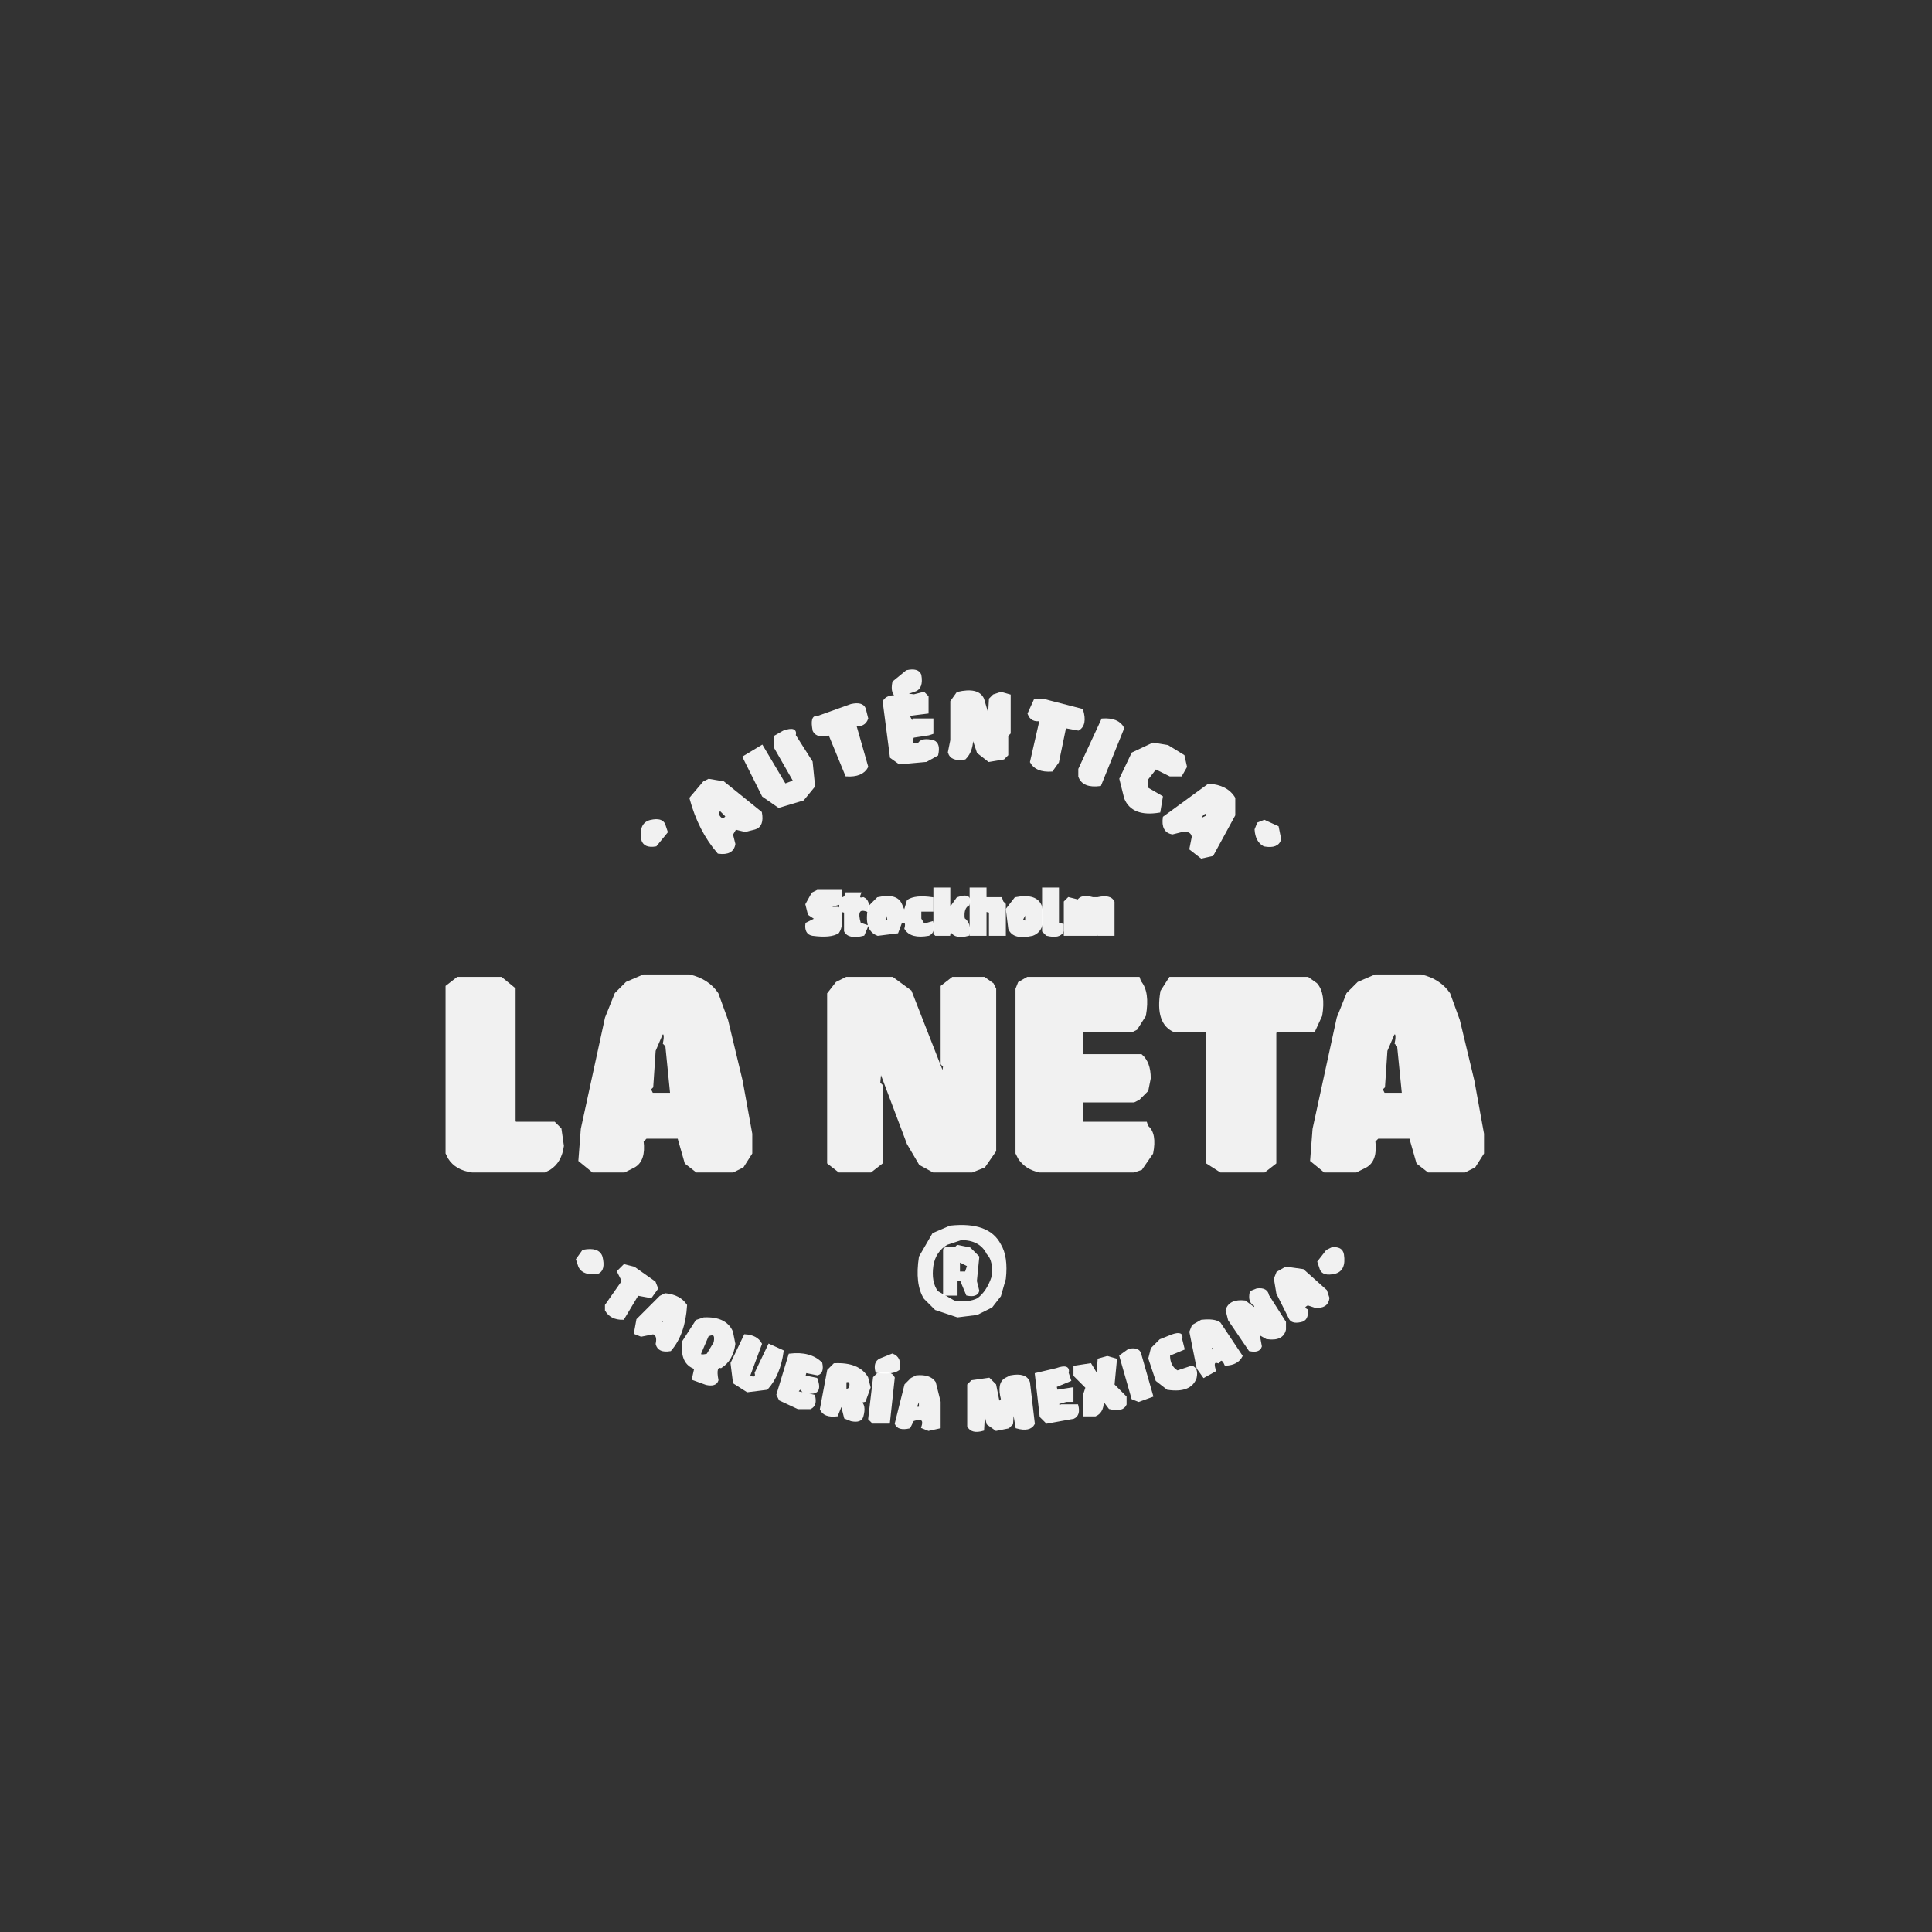 <?xml version="1.0" encoding="UTF-8"?>
<svg xmlns="http://www.w3.org/2000/svg" xmlns:xlink="http://www.w3.org/1999/xlink" width="1300px" height="1300px" viewBox="0 0 1300 1300" version="1.1">
<rect x="0" y="0" width="1300" height="1300" fill="#333333" stroke="none"/>
<defs>
<filter id="alpha" filterUnits="objectBoundingBox" x="0%" y="0%" width="100%" height="100%">
  <feColorMatrix type="matrix" in="SourceGraphic" values="0 0 0 0 1 0 0 0 0 1 0 0 0 0 1 0 0 0 1 0"/>
</filter>
<mask id="mask0">
  <g filter="url(#alpha)">
<rect x="0" y="0" width="1300" height="1300" style="fill:rgb(0%,0%,0%);fill-opacity:0.933;stroke:none;"/>
  </g>
</mask>
<clipPath id="clip1">
  <rect x="0" y="0" width="1300" height="1300"/>
</clipPath>
<g id="surface20" clip-path="url(#clip1)">
<path style="fill-rule:nonzero;fill:rgb(100%,100%,100%);fill-opacity:1;stroke-width:1;stroke-linecap:butt;stroke-linejoin:miter;stroke:rgb(100%,100%,100%);stroke-opacity:1;stroke-miterlimit:4;" d="M 375.5 278 C 378.5 277.334 380.334 277.834 381 279.5 C 381.666 283.166 380.834 285.334 378.5 286 L 374 287.5 L 378.5 288 L 382.5 287 L 384 288.5 L 384 295 L 376 296 L 377.5 299 L 378.5 298 L 386 298 L 386 303.5 L 384.5 304 L 378 305 C 376.868 307.733 377.7 308.733 380.5 308 C 381.368 306.534 383.368 306.2 386.5 307 C 388.166 307.666 388.666 309.5 388 312.5 L 383.5 315 L 372.5 316 L 369 313.5 L 366 290.5 C 366.933 288.767 368.933 288.101 372 288.5 C 370 287.834 369.334 285.834 370 282.5 Z M 375.5 278 " transform="matrix(1.625,0,0,1.625,0,0)"/>
</g>
<mask id="mask1">
  <g filter="url(#alpha)">
<rect x="0" y="0" width="1300" height="1300" style="fill:rgb(0%,0%,0%);fill-opacity:0.933;stroke:none;"/>
  </g>
</mask>
<clipPath id="clip2">
  <rect x="0" y="0" width="1300" height="1300"/>
</clipPath>
<g id="surface23" clip-path="url(#clip2)">
<path style="fill-rule:nonzero;fill:rgb(100%,100%,100%);fill-opacity:1;stroke-width:1;stroke-linecap:butt;stroke-linejoin:miter;stroke:rgb(100%,100%,100%);stroke-opacity:1;stroke-miterlimit:4;" d="M 396.5 287 C 402.166 285.666 405.666 286.5 407 289.5 L 409.5 298 L 410 289.5 L 411.5 288 L 414.5 287 L 418 288 L 418 303.5 L 417 304.5 L 417 312.5 L 415.5 314 L 409.5 315 L 405 311.5 L 402.5 304 C 402.7 308.534 401.7 311.868 399.5 314 C 395.834 314.666 393.666 313.834 393 311.5 L 394 306.5 L 394 290.5 Z M 396.5 287 " transform="matrix(1.625,0,0,1.625,0,0)"/>
</g>
<mask id="mask2">
  <g filter="url(#alpha)">
<rect x="0" y="0" width="1300" height="1300" style="fill:rgb(0%,0%,0%);fill-opacity:0.933;stroke:none;"/>
  </g>
</mask>
<clipPath id="clip3">
  <rect x="0" y="0" width="1300" height="1300"/>
</clipPath>
<g id="surface26" clip-path="url(#clip3)">
<path style="fill-rule:nonzero;fill:rgb(100%,100%,100%);fill-opacity:1;stroke-width:1;stroke-linecap:butt;stroke-linejoin:miter;stroke:rgb(100%,100%,100%);stroke-opacity:1;stroke-miterlimit:4;" d="M 428.5 290 L 432.5 290 L 448 294 C 449.2 298.067 448.7 300.733 446.5 302 L 441 301 L 438 315.5 L 435.5 319 C 431.233 319.267 428.399 318.101 427 315.5 L 431 298 C 428.466 298.534 426.8 297.7 426 295.5 Z M 428.5 290 " transform="matrix(1.625,0,0,1.625,0,0)"/>
</g>
<mask id="mask3">
  <g filter="url(#alpha)">
<rect x="0" y="0" width="1300" height="1300" style="fill:rgb(0%,0%,0%);fill-opacity:0.933;stroke:none;"/>
  </g>
</mask>
<clipPath id="clip4">
  <rect x="0" y="0" width="1300" height="1300"/>
</clipPath>
<g id="surface29" clip-path="url(#clip4)">
<path style="fill-rule:nonzero;fill:rgb(100%,100%,100%);fill-opacity:1;stroke-width:1;stroke-linecap:butt;stroke-linejoin:miter;stroke:rgb(100%,100%,100%);stroke-opacity:1;stroke-miterlimit:4;" d="M 352.5 292 C 355.5 291.334 357.334 291.834 358 293.5 L 359 297.5 C 358.2 299.7 356.534 300.534 354 300 L 359 317.5 C 357.601 320.101 354.767 321.267 350.5 321 L 343.5 304 C 340.034 304.868 337.868 304.368 337 302.5 C 336.2 298.433 336.7 296.601 338.5 297 Z M 352.5 292 " transform="matrix(1.625,0,0,1.625,0,0)"/>
</g>
<mask id="mask4">
  <g filter="url(#alpha)">
<rect x="0" y="0" width="1300" height="1300" style="fill:rgb(0%,0%,0%);fill-opacity:0.933;stroke:none;"/>
  </g>
</mask>
<clipPath id="clip5">
  <rect x="0" y="0" width="1300" height="1300"/>
</clipPath>
<g id="surface32" clip-path="url(#clip5)">
<path style="fill-rule:nonzero;fill:rgb(100%,100%,100%);fill-opacity:1;stroke-width:1;stroke-linecap:butt;stroke-linejoin:miter;stroke:rgb(100%,100%,100%);stroke-opacity:1;stroke-miterlimit:4;" d="M 456.5 298 C 460.767 297.733 463.601 298.899 465 301.5 L 455.5 325 C 450.899 325.601 448.067 324.433 447 321.5 L 447 318.5 Z M 456.5 298 " transform="matrix(1.625,0,0,1.625,0,0)"/>
</g>
<mask id="mask5">
  <g filter="url(#alpha)">
<rect x="0" y="0" width="1300" height="1300" style="fill:rgb(0%,0%,0%);fill-opacity:0.933;stroke:none;"/>
  </g>
</mask>
<clipPath id="clip6">
  <rect x="0" y="0" width="1300" height="1300"/>
</clipPath>
<g id="surface35" clip-path="url(#clip6)">
<path style="fill-rule:nonzero;fill:rgb(100%,100%,100%);fill-opacity:1;stroke-width:1;stroke-linecap:butt;stroke-linejoin:miter;stroke:rgb(100%,100%,100%);stroke-opacity:1;stroke-miterlimit:4;" d="M 324.5 303 C 328.101 301.733 329.601 302.233 329 304.5 L 336 315.5 L 337 325.5 L 332.5 331 L 322.5 334 L 316 329.5 L 308 313.5 L 315.5 309 L 325 325 L 329 323.5 L 321 309.5 L 321 305 Z M 324.5 303 " transform="matrix(1.625,0,0,1.625,0,0)"/>
</g>
<mask id="mask6">
  <g filter="url(#alpha)">
<rect x="0" y="0" width="1300" height="1300" style="fill:rgb(0%,0%,0%);fill-opacity:0.933;stroke:none;"/>
  </g>
</mask>
<clipPath id="clip7">
  <rect x="0" y="0" width="1300" height="1300"/>
</clipPath>
<g id="surface38" clip-path="url(#clip7)">
<path style="fill-rule:nonzero;fill:rgb(100%,100%,100%);fill-opacity:1;stroke-width:1;stroke-linecap:butt;stroke-linejoin:miter;stroke:rgb(100%,100%,100%);stroke-opacity:1;stroke-miterlimit:4;" d="M 477.5 308 L 483.5 309 L 490 313 L 491 317.5 L 489 321 L 484.5 321 L 478.5 318 L 475 322.5 L 475 326.5 L 481 330 L 480 336 C 472.666 337.2 468 335.368 466 330.5 L 464 322.5 L 469 312 Z M 477.5 308 " transform="matrix(1.625,0,0,1.625,0,0)"/>
</g>
<mask id="mask7">
  <g filter="url(#alpha)">
<rect x="0" y="0" width="1300" height="1300" style="fill:rgb(0%,0%,0%);fill-opacity:0.933;stroke:none;"/>
  </g>
</mask>
<clipPath id="clip8">
  <rect x="0" y="0" width="1300" height="1300"/>
</clipPath>
<g id="surface41" clip-path="url(#clip8)">
<path style="fill-rule:nonzero;fill:rgb(100%,100%,100%);fill-opacity:1;stroke-width:1;stroke-linecap:butt;stroke-linejoin:miter;stroke:rgb(100%,100%,100%);stroke-opacity:1;stroke-miterlimit:4;" d="M 293.5 323 L 299.5 324 L 315 336.5 C 315.666 340.166 314.834 342.334 312.5 343 L 308.5 344 L 304.5 343 L 303 345.5 L 304 349.5 C 303.534 352.368 301.368 353.534 297.5 353 C 292.233 346.933 288.399 339.433 286 330.5 L 291.5 324 Z M 298 335 L 297 337 C 298.334 339.666 299.666 340 301 338 Z M 298 335 " transform="matrix(1.625,0,0,1.625,0,0)"/>
</g>
<mask id="mask8">
  <g filter="url(#alpha)">
<rect x="0" y="0" width="1300" height="1300" style="fill:rgb(0%,0%,0%);fill-opacity:0.933;stroke:none;"/>
  </g>
</mask>
<clipPath id="clip9">
  <rect x="0" y="0" width="1300" height="1300"/>
</clipPath>
<g id="surface44" clip-path="url(#clip9)">
<path style="fill-rule:nonzero;fill:rgb(100%,100%,100%);fill-opacity:1;stroke-width:1;stroke-linecap:butt;stroke-linejoin:miter;stroke:rgb(100%,100%,100%);stroke-opacity:1;stroke-miterlimit:4;" d="M 500.5 325 C 505.5 325.334 509 327.166 511 330.5 L 511 337.5 L 502 354 L 497.5 355 L 493 351.5 L 494 346.5 C 493.666 344.5 492.166 343.666 489.5 344 L 485.5 345 C 482.632 344.534 481.466 342.368 482 338.5 Z M 500 336 L 498 337 L 496 340 L 500 338 Z M 500 336 " transform="matrix(1.625,0,0,1.625,0,0)"/>
</g>
<mask id="mask9">
  <g filter="url(#alpha)">
<rect x="0" y="0" width="1300" height="1300" style="fill:rgb(0%,0%,0%);fill-opacity:0.933;stroke:none;"/>
  </g>
</mask>
<clipPath id="clip10">
  <rect x="0" y="0" width="1300" height="1300"/>
</clipPath>
<g id="surface47" clip-path="url(#clip10)">
<path style="fill-rule:nonzero;fill:rgb(100%,100%,100%);fill-opacity:1;stroke-width:1;stroke-linecap:butt;stroke-linejoin:miter;stroke:rgb(100%,100%,100%);stroke-opacity:1;stroke-miterlimit:4;" d="M 269.5 340 C 272.5 339.334 274.334 339.834 275 341.5 L 276 344.5 L 271.5 350 C 268.368 350.534 266.534 349.7 266 347.5 C 265.334 343.166 266.5 340.666 269.5 340 Z M 269.5 340 " transform="matrix(1.625,0,0,1.625,0,0)"/>
</g>
<mask id="mask10">
  <g filter="url(#alpha)">
<rect x="0" y="0" width="1300" height="1300" style="fill:rgb(0%,0%,0%);fill-opacity:0.933;stroke:none;"/>
  </g>
</mask>
<clipPath id="clip11">
  <rect x="0" y="0" width="1300" height="1300"/>
</clipPath>
<g id="surface50" clip-path="url(#clip11)">
<path style="fill-rule:nonzero;fill:rgb(100%,100%,100%);fill-opacity:1;stroke-width:1;stroke-linecap:butt;stroke-linejoin:miter;stroke:rgb(100%,100%,100%);stroke-opacity:1;stroke-miterlimit:4;" d="M 523.5 340 L 529 342.5 L 530 347.5 C 529.334 349.834 527.166 350.666 523.5 350 C 521.368 348.868 520.2 346.7 520 343.5 L 521 341 Z M 523.5 340 " transform="matrix(1.625,0,0,1.625,0,0)"/>
</g>
<mask id="mask11">
  <g filter="url(#alpha)">
<rect x="0" y="0" width="1300" height="1300" style="fill:rgb(0%,0%,0%);fill-opacity:0.933;stroke:none;"/>
  </g>
</mask>
<clipPath id="clip12">
  <rect x="0" y="0" width="1300" height="1300"/>
</clipPath>
<g id="surface53" clip-path="url(#clip12)">
<path style="fill-rule:nonzero;fill:rgb(100%,100%,100%);fill-opacity:1;stroke-width:1;stroke-linecap:butt;stroke-linejoin:miter;stroke:rgb(100%,100%,100%);stroke-opacity:1;stroke-miterlimit:4;" d="M 387 368 L 393 368 L 393 375.5 L 394 375.5 L 396.5 372 C 400.433 370.601 401.933 371.433 401 374.5 C 399.267 375.433 398.601 377.433 399 380.5 C 400.868 381.834 401.534 384 401 387 C 397.399 388 395.067 387.5 394 385.5 L 393.5 384 L 393 387 L 387.5 387 L 387 386.5 Z M 387 368 " transform="matrix(1.625,0,0,1.625,0,0)"/>
</g>
<mask id="mask12">
  <g filter="url(#alpha)">
<rect x="0" y="0" width="1300" height="1300" style="fill:rgb(0%,0%,0%);fill-opacity:0.933;stroke:none;"/>
  </g>
</mask>
<clipPath id="clip13">
  <rect x="0" y="0" width="1300" height="1300"/>
</clipPath>
<g id="surface56" clip-path="url(#clip13)">
<path style="fill-rule:nonzero;fill:rgb(100%,100%,100%);fill-opacity:1;stroke-width:1;stroke-linecap:butt;stroke-linejoin:miter;stroke:rgb(100%,100%,100%);stroke-opacity:1;stroke-miterlimit:4;" d="M 402 368 L 408 368 L 408 372 L 414.5 372 L 415 373.5 L 416 374.5 L 416 387 L 410 387 L 410 377.5 L 408 377 L 408 387 L 402 387 Z M 402 368 " transform="matrix(1.625,0,0,1.625,0,0)"/>
</g>
<mask id="mask13">
  <g filter="url(#alpha)">
<rect x="0" y="0" width="1300" height="1300" style="fill:rgb(0%,0%,0%);fill-opacity:0.933;stroke:none;"/>
  </g>
</mask>
<clipPath id="clip14">
  <rect x="0" y="0" width="1300" height="1300"/>
</clipPath>
<g id="surface59" clip-path="url(#clip14)">
<path style="fill-rule:nonzero;fill:rgb(100%,100%,100%);fill-opacity:1;stroke-width:1;stroke-linecap:butt;stroke-linejoin:miter;stroke:rgb(100%,100%,100%);stroke-opacity:1;stroke-miterlimit:4;" d="M 432 368 L 438 368 L 438 382.5 L 440 383 L 440 385.5 C 439.2 387.368 437.034 387.868 433.5 387 L 432 385.5 Z M 432 368 " transform="matrix(1.625,0,0,1.625,0,0)"/>
</g>
<mask id="mask14">
  <g filter="url(#alpha)">
<rect x="0" y="0" width="1300" height="1300" style="fill:rgb(0%,0%,0%);fill-opacity:0.933;stroke:none;"/>
  </g>
</mask>
<clipPath id="clip15">
  <rect x="0" y="0" width="1300" height="1300"/>
</clipPath>
<g id="surface62" clip-path="url(#clip15)">
<path style="fill-rule:nonzero;fill:rgb(100%,100%,100%);fill-opacity:1;stroke-width:1;stroke-linecap:butt;stroke-linejoin:miter;stroke:rgb(100%,100%,100%);stroke-opacity:1;stroke-miterlimit:4;" d="M 338.5 369 L 348 369 L 348 372.5 L 350 371.5 L 350.5 370 L 356 370 C 355.267 371.8 355.767 372.466 357.5 372 C 359.166 372.8 359.666 374.466 359 377 C 355.534 375.8 354.534 377.632 356 382.5 L 359 383.5 L 357.5 387 C 353.5 388 351 387.5 350 385.5 L 350 377.5 L 348 377 C 348.601 381.132 348.267 384.132 347 386 C 345 387.334 341.5 387.666 336.5 387 C 334.5 386.666 333.666 385.166 334 382.5 L 338 380.5 L 335 378.5 L 334 374.5 L 336.5 370 Z M 348 374 L 341 376 L 347 376 L 348 377 Z M 339 381 L 339 382 L 342 382 Z M 339 381 " transform="matrix(1.625,0,0,1.625,0,0)"/>
</g>
<mask id="mask15">
  <g filter="url(#alpha)">
<rect x="0" y="0" width="1300" height="1300" style="fill:rgb(0%,0%,0%);fill-opacity:0.933;stroke:none;"/>
  </g>
</mask>
<clipPath id="clip16">
  <rect x="0" y="0" width="1300" height="1300"/>
</clipPath>
<g id="surface65" clip-path="url(#clip16)">
<path style="fill-rule:nonzero;fill:rgb(100%,100%,100%);fill-opacity:1;stroke-width:1;stroke-linecap:butt;stroke-linejoin:miter;stroke:rgb(100%,100%,100%);stroke-opacity:1;stroke-miterlimit:4;" d="M 363.5 372 C 368.632 370.868 371.8 371.7 373 374.5 L 374.5 378 L 376 373 C 378.067 371.666 381.399 371.334 386 372 L 386 377 L 381 377 L 381 380.5 L 382.5 383 L 386 382 C 386.666 384.534 386.166 386.2 384.5 387 C 379.7 387.868 376.534 387.034 375 384.5 C 375.666 382.034 375 381.2 373 382 L 371.5 386 L 363.5 387 C 359.834 385.666 358.666 381.834 360 375.5 Z M 367 377 L 366 382 L 368 381 Z M 367 377 " transform="matrix(1.625,0,0,1.625,0,0)"/>
</g>
<mask id="mask16">
  <g filter="url(#alpha)">
<rect x="0" y="0" width="1300" height="1300" style="fill:rgb(0%,0%,0%);fill-opacity:0.933;stroke:none;"/>
  </g>
</mask>
<clipPath id="clip17">
  <rect x="0" y="0" width="1300" height="1300"/>
</clipPath>
<g id="surface68" clip-path="url(#clip17)">
<path style="fill-rule:nonzero;fill:rgb(100%,100%,100%);fill-opacity:1;stroke-width:1;stroke-linecap:butt;stroke-linejoin:miter;stroke:rgb(100%,100%,100%);stroke-opacity:1;stroke-miterlimit:4;" d="M 420.5 372 C 426.368 370.868 429.868 372.034 431 375.5 C 432.334 381.834 431.166 385.666 427.5 387 C 422.3 388.2 419.132 387.368 418 384.5 L 417 376.5 Z M 425 377 L 423 381 L 425 382 Z M 425 377 " transform="matrix(1.625,0,0,1.625,0,0)"/>
</g>
<mask id="mask17">
  <g filter="url(#alpha)">
<rect x="0" y="0" width="1300" height="1300" style="fill:rgb(0%,0%,0%);fill-opacity:0.933;stroke:none;"/>
  </g>
</mask>
<clipPath id="clip18">
  <rect x="0" y="0" width="1300" height="1300"/>
</clipPath>
<g id="surface71" clip-path="url(#clip18)">
<path style="fill-rule:nonzero;fill:rgb(100%,100%,100%);fill-opacity:1;stroke-width:1;stroke-linecap:butt;stroke-linejoin:miter;stroke:rgb(100%,100%,100%);stroke-opacity:1;stroke-miterlimit:4;" d="M 442.5 372 L 446.5 373 C 447.368 371.466 449.368 371.132 452.5 372 L 454.5 372 C 458.034 371.2 460.2 371.7 461 373.5 L 461 387 L 455 387 L 454.5 378 L 454 387 L 448 387 L 448 378.5 L 447 378.5 L 447 387 L 441 387 L 441 373.5 Z M 442.5 372 " transform="matrix(1.625,0,0,1.625,0,0)"/>
</g>
<mask id="mask18">
  <g filter="url(#alpha)">
<rect x="0" y="0" width="1300" height="1300" style="fill:rgb(0%,0%,0%);fill-opacity:0.933;stroke:none;"/>
  </g>
</mask>
<clipPath id="clip19">
  <rect x="0" y="0" width="1300" height="1300"/>
</clipPath>
<g id="surface74" clip-path="url(#clip19)">
<path style="fill-rule:nonzero;fill:rgb(100%,100%,100%);fill-opacity:1;stroke-width:1;stroke-linecap:butt;stroke-linejoin:miter;stroke:rgb(100%,100%,100%);stroke-opacity:1;stroke-miterlimit:4;" d="M 266.5 404 L 285.5 404 C 290.632 405.2 294.466 407.7 297 411.5 L 301 422.5 L 307 447.5 L 311 469.5 L 311 477.5 L 307.5 483 L 303.5 485 L 288.5 485 L 284 481.5 L 281 471 L 267.5 471 L 266 472.5 C 266.666 477.834 265.5 481.334 262.5 483 L 258.5 485 L 245.5 485 L 240 480.5 L 241 467.5 L 251 421.5 L 255 411.5 L 259.5 407 Z M 274 428 L 271 435 L 270 450 L 269 451 L 270 453 L 278 453 L 276 433 L 275 432 C 275.666 428.666 275.334 427.334 274 428 Z M 274 428 " transform="matrix(1.625,0,0,1.625,0,0)"/>
</g>
<mask id="mask19">
  <g filter="url(#alpha)">
<rect x="0" y="0" width="1300" height="1300" style="fill:rgb(0%,0%,0%);fill-opacity:0.933;stroke:none;"/>
  </g>
</mask>
<clipPath id="clip20">
  <rect x="0" y="0" width="1300" height="1300"/>
</clipPath>
<g id="surface77" clip-path="url(#clip20)">
<path style="fill-rule:nonzero;fill:rgb(100%,100%,100%);fill-opacity:1;stroke-width:1;stroke-linecap:butt;stroke-linejoin:miter;stroke:rgb(100%,100%,100%);stroke-opacity:1;stroke-miterlimit:4;" d="M 569.5 404 L 588.5 404 C 593.567 405.2 597.399 407.7 600 411.5 L 604 422.5 L 610 447.5 L 614 469.5 L 614 477.5 L 610.5 483 L 606.5 485 L 591.5 485 L 587 481.5 L 584 471 L 570.5 471 L 569 472.5 C 569.666 477.834 568.5 481.334 565.5 483 L 561.5 485 L 548.5 485 L 543 480.5 L 544 467.5 L 554 421.5 L 558 411.5 L 562.5 407 Z M 577 428 L 574 435 L 573 450 L 572 451 L 573 453 L 581 453 L 579 433 L 578 432 C 578.666 428.666 578.334 427.334 577 428 Z M 577 428 " transform="matrix(1.625,0,0,1.625,0,0)"/>
</g>
<mask id="mask20">
  <g filter="url(#alpha)">
<rect x="0" y="0" width="1300" height="1300" style="fill:rgb(0%,0%,0%);fill-opacity:0.933;stroke:none;"/>
  </g>
</mask>
<clipPath id="clip21">
  <rect x="0" y="0" width="1300" height="1300"/>
</clipPath>
<g id="surface80" clip-path="url(#clip21)">
<path style="fill-rule:nonzero;fill:rgb(100%,100%,100%);fill-opacity:1;stroke-width:1;stroke-linecap:butt;stroke-linejoin:miter;stroke:rgb(100%,100%,100%);stroke-opacity:1;stroke-miterlimit:4;" d="M 189.5 405 L 207.5 405 L 213 409.5 L 213 464.5 L 213.5 465 L 229.5 465 L 232 467.5 L 233 474.5 C 232.399 478.899 230.567 482.067 227.5 484 L 225.5 485 L 195.5 485 C 191.101 484.399 187.933 482.567 186 479.5 L 185 477.5 L 185 408.5 Z M 189.5 405 " transform="matrix(1.625,0,0,1.625,0,0)"/>
</g>
<mask id="mask21">
  <g filter="url(#alpha)">
<rect x="0" y="0" width="1300" height="1300" style="fill:rgb(0%,0%,0%);fill-opacity:0.933;stroke:none;"/>
  </g>
</mask>
<clipPath id="clip22">
  <rect x="0" y="0" width="1300" height="1300"/>
</clipPath>
<g id="surface83" clip-path="url(#clip22)">
<path style="fill-rule:nonzero;fill:rgb(100%,100%,100%);fill-opacity:1;stroke-width:1;stroke-linecap:butt;stroke-linejoin:miter;stroke:rgb(100%,100%,100%);stroke-opacity:1;stroke-miterlimit:4;" d="M 350.5 405 L 369.5 405 L 377 410.5 L 390.5 445 L 391 441.5 L 390 440.5 L 390 408.5 L 394.5 405 L 407.5 405 L 411 407.5 L 412 409.5 L 412 476.5 L 407.5 483 L 402.5 485 L 386.5 485 L 381 482 L 376 473.5 L 364.5 443 L 364 448.5 L 365 449.5 L 365 481.5 L 360.5 485 L 347.5 485 L 343 481.5 L 343 411.5 L 346.5 407 Z M 350.5 405 " transform="matrix(1.625,0,0,1.625,0,0)"/>
</g>
<mask id="mask22">
  <g filter="url(#alpha)">
<rect x="0" y="0" width="1300" height="1300" style="fill:rgb(0%,0%,0%);fill-opacity:0.933;stroke:none;"/>
  </g>
</mask>
<clipPath id="clip23">
  <rect x="0" y="0" width="1300" height="1300"/>
</clipPath>
<g id="surface86" clip-path="url(#clip23)">
<path style="fill-rule:nonzero;fill:rgb(100%,100%,100%);fill-opacity:1;stroke-width:1;stroke-linecap:butt;stroke-linejoin:miter;stroke:rgb(100%,100%,100%);stroke-opacity:1;stroke-miterlimit:4;" d="M 425.5 405 L 471.5 405 L 472 406.5 C 474.466 409.368 475.132 414.034 474 420.5 L 470.5 426 L 468.5 427 L 448 427 L 448 437 L 472.5 437 C 474.834 439 476 442.166 476 446.5 L 475 451.5 L 471.5 455 L 469.5 456 L 448 456 L 448 465 L 474.5 465 L 475 466.5 C 477.399 468.433 478.067 472.101 477 477.5 L 472.5 484 L 469.5 485 L 430.5 485 C 426.7 484.2 423.868 482.368 422 479.5 L 421 477.5 L 421 409.5 L 422 407 Z M 425.5 405 " transform="matrix(1.625,0,0,1.625,0,0)"/>
</g>
<mask id="mask23">
  <g filter="url(#alpha)">
<rect x="0" y="0" width="1300" height="1300" style="fill:rgb(0%,0%,0%);fill-opacity:0.933;stroke:none;"/>
  </g>
</mask>
<clipPath id="clip24">
  <rect x="0" y="0" width="1300" height="1300"/>
</clipPath>
<g id="surface89" clip-path="url(#clip24)">
<path style="fill-rule:nonzero;fill:rgb(100%,100%,100%);fill-opacity:1;stroke-width:1;stroke-linecap:butt;stroke-linejoin:miter;stroke:rgb(100%,100%,100%);stroke-opacity:1;stroke-miterlimit:4;" d="M 484.5 405 L 541.5 405 L 545 407.5 C 547.334 410.166 548 414.5 547 420.5 L 544 427 L 528.5 427 L 528 427.5 L 528 481.5 L 523.5 485 L 505.5 485 L 500 481.5 L 500 427.5 L 499.5 427 L 486.5 427 C 481.3 424.868 479.466 419.368 481 410.5 Z M 484.5 405 " transform="matrix(1.625,0,0,1.625,0,0)"/>
</g>
<mask id="mask24">
  <g filter="url(#alpha)">
<rect x="0" y="0" width="1300" height="1300" style="fill:rgb(0%,0%,0%);fill-opacity:0.933;stroke:none;"/>
  </g>
</mask>
<clipPath id="clip25">
  <rect x="0" y="0" width="1300" height="1300"/>
</clipPath>
<g id="surface92" clip-path="url(#clip25)">
<path style="fill-rule:nonzero;fill:rgb(100%,100%,100%);fill-opacity:1;stroke-width:1;stroke-linecap:butt;stroke-linejoin:miter;stroke:rgb(100%,100%,100%);stroke-opacity:1;stroke-miterlimit:4;" d="M 393.5 508 C 404.034 506.868 410.868 509.368 414 515.5 C 416 518.834 416.666 523.5 416 529.5 L 414 536.5 L 410.5 541 L 404.5 544 L 396.5 545 L 387.5 542 L 383 537.5 C 380.534 533.632 379.868 527.966 381 520.5 L 386.5 511 Z M 398 513 L 392 515 C 388.666 517 386.666 520 386 524 C 385.334 528.666 386 532.334 388 535 L 395 539 C 399 539.666 402.334 539.334 405 538 C 407.666 536 409.666 533 411 529 C 411.666 524.334 411 521 409 519 C 407 515 403.334 513 398 513 Z M 398 513 " transform="matrix(1.625,0,0,1.625,0,0)"/>
</g>
<mask id="mask25">
  <g filter="url(#alpha)">
<rect x="0" y="0" width="1300" height="1300" style="fill:rgb(0%,0%,0%);fill-opacity:0.933;stroke:none;"/>
  </g>
</mask>
<clipPath id="clip26">
  <rect x="0" y="0" width="1300" height="1300"/>
</clipPath>
<g id="surface95" clip-path="url(#clip26)">
<path style="fill-rule:nonzero;fill:rgb(100%,100%,100%);fill-opacity:1;stroke-width:1;stroke-linecap:butt;stroke-linejoin:miter;stroke:rgb(100%,100%,100%);stroke-opacity:1;stroke-miterlimit:4;" d="M 396.5 516 L 401.5 517 L 405 520.5 L 404 530.5 L 405 534.5 C 404.534 536.034 403.034 536.534 400.5 536 L 398 530 L 396 530 L 396 536 L 391 536 L 391 517.5 C 391 516.834 392.5 516.666 395.5 517 Z M 397 522 L 397 527 L 400 527 L 401 524 Z M 397 522 " transform="matrix(1.625,0,0,1.625,0,0)"/>
</g>
<mask id="mask26">
  <g filter="url(#alpha)">
<rect x="0" y="0" width="1300" height="1300" style="fill:rgb(0%,0%,0%);fill-opacity:0.933;stroke:none;"/>
  </g>
</mask>
<clipPath id="clip27">
  <rect x="0" y="0" width="1300" height="1300"/>
</clipPath>
<g id="surface98" clip-path="url(#clip27)">
<path style="fill-rule:nonzero;fill:rgb(100%,100%,100%);fill-opacity:1;stroke-width:1;stroke-linecap:butt;stroke-linejoin:miter;stroke:rgb(100%,100%,100%);stroke-opacity:1;stroke-miterlimit:4;" d="M 551.5 517 C 554.166 516.666 555.666 517.5 556 519.5 C 556.666 523.834 555.5 526.334 552.5 527 C 549.5 527.666 547.666 527.166 547 525.5 L 546 522.5 L 549.5 518 Z M 551.5 517 " transform="matrix(1.625,0,0,1.625,0,0)"/>
</g>
<mask id="mask27">
  <g filter="url(#alpha)">
<rect x="0" y="0" width="1300" height="1300" style="fill:rgb(0%,0%,0%);fill-opacity:0.933;stroke:none;"/>
  </g>
</mask>
<clipPath id="clip28">
  <rect x="0" y="0" width="1300" height="1300"/>
</clipPath>
<g id="surface101" clip-path="url(#clip28)">
<path style="fill-rule:nonzero;fill:rgb(100%,100%,100%);fill-opacity:1;stroke-width:1;stroke-linecap:butt;stroke-linejoin:miter;stroke:rgb(100%,100%,100%);stroke-opacity:1;stroke-miterlimit:4;" d="M 241.5 518 C 245.7 517.2 248.2 518.034 249 520.5 C 249.868 524.034 249.368 526.2 247.5 527 C 243.632 527.534 241.132 526.7 240 524.5 L 239 521.5 Z M 241.5 518 " transform="matrix(1.625,0,0,1.625,0,0)"/>
</g>
<mask id="mask28">
  <g filter="url(#alpha)">
<rect x="0" y="0" width="1300" height="1300" style="fill:rgb(0%,0%,0%);fill-opacity:0.933;stroke:none;"/>
  </g>
</mask>
<clipPath id="clip29">
  <rect x="0" y="0" width="1300" height="1300"/>
</clipPath>
<g id="surface104" clip-path="url(#clip29)">
<path style="fill-rule:nonzero;fill:rgb(100%,100%,100%);fill-opacity:1;stroke-width:1;stroke-linecap:butt;stroke-linejoin:miter;stroke:rgb(100%,100%,100%);stroke-opacity:1;stroke-miterlimit:4;" d="M 258.5 524 L 262.5 525 L 271 531 L 272 533.5 L 269.5 537 L 264 536 L 258 546 C 254.733 546.067 252.399 544.899 251 542.5 L 251 540.5 L 258 530.5 L 256 526.5 Z M 258.5 524 " transform="matrix(1.625,0,0,1.625,0,0)"/>
</g>
<mask id="mask29">
  <g filter="url(#alpha)">
<rect x="0" y="0" width="1300" height="1300" style="fill:rgb(0%,0%,0%);fill-opacity:0.933;stroke:none;"/>
  </g>
</mask>
<clipPath id="clip30">
  <rect x="0" y="0" width="1300" height="1300"/>
</clipPath>
<g id="surface107" clip-path="url(#clip30)">
<path style="fill-rule:nonzero;fill:rgb(100%,100%,100%);fill-opacity:1;stroke-width:1;stroke-linecap:butt;stroke-linejoin:miter;stroke:rgb(100%,100%,100%);stroke-opacity:1;stroke-miterlimit:4;" d="M 532.5 525 L 539.5 526 L 549 534.5 L 550 537.5 C 549.666 540.166 547.834 541.334 544.5 541 L 541.5 540 C 539.7 540.868 539.534 541.7 541 542.5 C 541.334 545.166 540.5 546.666 538.5 547 C 536.034 547.534 534.534 547.034 534 545.5 L 529 535.5 L 528 529.5 L 529 527 Z M 532.5 525 " transform="matrix(1.625,0,0,1.625,0,0)"/>
</g>
<mask id="mask30">
  <g filter="url(#alpha)">
<rect x="0" y="0" width="1300" height="1300" style="fill:rgb(0%,0%,0%);fill-opacity:0.933;stroke:none;"/>
  </g>
</mask>
<clipPath id="clip31">
  <rect x="0" y="0" width="1300" height="1300"/>
</clipPath>
<g id="surface110" clip-path="url(#clip31)">
<path style="fill-rule:nonzero;fill:rgb(100%,100%,100%);fill-opacity:1;stroke-width:1;stroke-linecap:butt;stroke-linejoin:miter;stroke:rgb(100%,100%,100%);stroke-opacity:1;stroke-miterlimit:4;" d="M 520.5 534 C 523.166 533.666 524.666 534.5 525 536.5 L 532 547.5 L 532 550.5 C 531.334 553.5 528.834 554.666 524.5 554 L 521 552 L 522 557.5 C 521.534 559.034 520.034 559.534 517.5 559 L 509 546.5 L 508 542.5 C 508.868 539.7 511.368 538.534 515.5 539 L 519.5 542 L 520 540.5 C 518 539.7 517.334 537.868 518 535 Z M 520.5 534 " transform="matrix(1.625,0,0,1.625,0,0)"/>
</g>
<mask id="mask31">
  <g filter="url(#alpha)">
<rect x="0" y="0" width="1300" height="1300" style="fill:rgb(0%,0%,0%);fill-opacity:0.933;stroke:none;"/>
  </g>
</mask>
<clipPath id="clip32">
  <rect x="0" y="0" width="1300" height="1300"/>
</clipPath>
<g id="surface113" clip-path="url(#clip32)">
<path style="fill-rule:nonzero;fill:rgb(100%,100%,100%);fill-opacity:1;stroke-width:1;stroke-linecap:butt;stroke-linejoin:miter;stroke:rgb(100%,100%,100%);stroke-opacity:1;stroke-miterlimit:4;" d="M 275.5 536 C 279.433 536.399 282.267 537.899 284 540.5 C 283.534 548.368 281.368 554.534 277.5 559 C 274.368 559.534 272.534 558.7 272 556.5 C 272.534 554.034 272.034 552.534 270.5 552 L 265.5 553 L 263 552 L 264 546.5 L 273.5 537 Z M 275 546 L 273 548 L 275 548 Z M 275 546 " transform="matrix(1.625,0,0,1.625,0,0)"/>
</g>
<mask id="mask32">
  <g filter="url(#alpha)">
<rect x="0" y="0" width="1300" height="1300" style="fill:rgb(0%,0%,0%);fill-opacity:0.933;stroke:none;"/>
  </g>
</mask>
<clipPath id="clip33">
  <rect x="0" y="0" width="1300" height="1300"/>
</clipPath>
<g id="surface116" clip-path="url(#clip33)">
<path style="fill-rule:nonzero;fill:rgb(100%,100%,100%);fill-opacity:1;stroke-width:1;stroke-linecap:butt;stroke-linejoin:miter;stroke:rgb(100%,100%,100%);stroke-opacity:1;stroke-miterlimit:4;" d="M 291.5 546 C 297.433 545.733 301.267 547.567 303 551.5 L 304 556.5 C 303.399 560.899 301.567 564.067 298.5 566 C 296.7 565.601 296.2 567.433 297 571.5 C 296.534 573.034 295.034 573.534 292.5 573 L 287 571 L 288 566.5 C 283.933 565.233 282.267 561.567 283 555.5 L 288.5 547 Z M 293 553 L 290 560 C 289.334 561.334 290.334 561.666 293 561 L 296 556 C 296.666 552.666 295.666 551.666 293 553 Z M 293 553 " transform="matrix(1.625,0,0,1.625,0,0)"/>
</g>
<mask id="mask33">
  <g filter="url(#alpha)">
<rect x="0" y="0" width="1300" height="1300" style="fill:rgb(0%,0%,0%);fill-opacity:0.933;stroke:none;"/>
  </g>
</mask>
<clipPath id="clip34">
  <rect x="0" y="0" width="1300" height="1300"/>
</clipPath>
<g id="surface119" clip-path="url(#clip34)">
<path style="fill-rule:nonzero;fill:rgb(100%,100%,100%);fill-opacity:1;stroke-width:1;stroke-linecap:butt;stroke-linejoin:miter;stroke:rgb(100%,100%,100%);stroke-opacity:1;stroke-miterlimit:4;" d="M 497.5 547 C 501.101 546.601 503.601 546.933 505 548 L 514 561.5 C 512.868 563.7 510.7 564.868 507.5 565 C 506.5 562.666 505.5 562.334 504.5 564 C 502.5 563.399 502 564.567 503 567.5 L 498.5 570 L 496 566.5 L 493 551.5 L 494 549 Z M 502 557 C 500.666 559 501 559.666 503 559 Z M 502 557 " transform="matrix(1.625,0,0,1.625,0,0)"/>
</g>
<mask id="mask34">
  <g filter="url(#alpha)">
<rect x="0" y="0" width="1300" height="1300" style="fill:rgb(0%,0%,0%);fill-opacity:0.933;stroke:none;"/>
  </g>
</mask>
<clipPath id="clip35">
  <rect x="0" y="0" width="1300" height="1300"/>
</clipPath>
<g id="surface122" clip-path="url(#clip35)">
<path style="fill-rule:nonzero;fill:rgb(100%,100%,100%);fill-opacity:1;stroke-width:1;stroke-linecap:butt;stroke-linejoin:miter;stroke:rgb(100%,100%,100%);stroke-opacity:1;stroke-miterlimit:4;" d="M 308.5 553 C 311.7 553.2 313.868 554.368 315 556.5 L 310 570 C 312.466 571 313.466 570.5 313 568.5 L 318.5 557 L 324 559.5 C 323.132 565.966 320.966 571.132 317.5 575 L 309.5 576 L 304 572.5 L 303 564.5 Z M 308.5 553 " transform="matrix(1.625,0,0,1.625,0,0)"/>
</g>
<mask id="mask35">
  <g filter="url(#alpha)">
<rect x="0" y="0" width="1300" height="1300" style="fill:rgb(0%,0%,0%);fill-opacity:0.933;stroke:none;"/>
  </g>
</mask>
<clipPath id="clip36">
  <rect x="0" y="0" width="1300" height="1300"/>
</clipPath>
<g id="surface125" clip-path="url(#clip36)">
<path style="fill-rule:nonzero;fill:rgb(100%,100%,100%);fill-opacity:1;stroke-width:1;stroke-linecap:butt;stroke-linejoin:miter;stroke:rgb(100%,100%,100%);stroke-opacity:1;stroke-miterlimit:4;" d="M 485.5 553 C 488.433 552 489.601 552.5 489 554.5 L 490 558.5 L 484 561 C 483.933 564.267 485.101 566.601 487.5 568 L 493.5 566 C 495.034 566.534 495.534 568.034 495 570.5 C 493.601 574.433 489.767 575.933 483.5 575 L 479 571.5 L 476 562.5 L 477 558.5 L 480.5 555 Z M 485.5 553 " transform="matrix(1.625,0,0,1.625,0,0)"/>
</g>
<mask id="mask36">
  <g filter="url(#alpha)">
<rect x="0" y="0" width="1300" height="1300" style="fill:rgb(0%,0%,0%);fill-opacity:0.933;stroke:none;"/>
  </g>
</mask>
<clipPath id="clip37">
  <rect x="0" y="0" width="1300" height="1300"/>
</clipPath>
<g id="surface128" clip-path="url(#clip37)">
<path style="fill-rule:nonzero;fill:rgb(100%,100%,100%);fill-opacity:1;stroke-width:1;stroke-linecap:butt;stroke-linejoin:miter;stroke:rgb(100%,100%,100%);stroke-opacity:1;stroke-miterlimit:4;" d="M 467.5 559 C 470.034 558.534 471.534 559.034 472 560.5 L 477 578 L 471.5 580 L 469 579 L 464 561.5 Z M 467.5 559 " transform="matrix(1.625,0,0,1.625,0,0)"/>
</g>
<mask id="mask37">
  <g filter="url(#alpha)">
<rect x="0" y="0" width="1300" height="1300" style="fill:rgb(0%,0%,0%);fill-opacity:0.933;stroke:none;"/>
  </g>
</mask>
<clipPath id="clip38">
  <rect x="0" y="0" width="1300" height="1300"/>
</clipPath>
<g id="surface131" clip-path="url(#clip38)">
<path style="fill-rule:nonzero;fill:rgb(100%,100%,100%);fill-opacity:1;stroke-width:1;stroke-linecap:butt;stroke-linejoin:miter;stroke:rgb(100%,100%,100%);stroke-opacity:1;stroke-miterlimit:4;" d="M 327 561 C 332.666 560.334 337 561.5 340 564.5 C 340.534 567.034 340.034 568.534 338.5 569 L 333.5 568 L 333 570 L 338 571 C 339.868 576 338.034 577.666 332.5 576 C 331.7 574.534 330.868 574.7 330 576.5 L 337 578 C 337.666 580.534 337.166 582.2 335.5 583 L 330.5 583 L 323 579.5 L 322 577.5 Z M 327 561 " transform="matrix(1.625,0,0,1.625,0,0)"/>
</g>
<mask id="mask38">
  <g filter="url(#alpha)">
<rect x="0" y="0" width="1300" height="1300" style="fill:rgb(0%,0%,0%);fill-opacity:0.933;stroke:none;"/>
  </g>
</mask>
<clipPath id="clip39">
  <rect x="0" y="0" width="1300" height="1300"/>
</clipPath>
<g id="surface134" clip-path="url(#clip39)">
<path style="fill-rule:nonzero;fill:rgb(100%,100%,100%);fill-opacity:1;stroke-width:1;stroke-linecap:butt;stroke-linejoin:miter;stroke:rgb(100%,100%,100%);stroke-opacity:1;stroke-miterlimit:4;" d="M 369.5 561 C 371.834 561.868 372.666 563.868 372 567 C 370.132 568.267 367.132 568.601 363 568 C 362.334 565.466 362.834 563.8 364.5 563 Z M 369.5 561 " transform="matrix(1.625,0,0,1.625,0,0)"/>
</g>
<mask id="mask39">
  <g filter="url(#alpha)">
<rect x="0" y="0" width="1300" height="1300" style="fill:rgb(0%,0%,0%);fill-opacity:0.933;stroke:none;"/>
  </g>
</mask>
<clipPath id="clip40">
  <rect x="0" y="0" width="1300" height="1300"/>
</clipPath>
<g id="surface137" clip-path="url(#clip40)">
<path style="fill-rule:nonzero;fill:rgb(100%,100%,100%);fill-opacity:1;stroke-width:1;stroke-linecap:butt;stroke-linejoin:miter;stroke:rgb(100%,100%,100%);stroke-opacity:1;stroke-miterlimit:4;" d="M 458.5 562 L 462 563 L 461 573.5 L 466 578.5 L 466 581.5 C 465.2 583.368 463.034 583.868 459.5 583 L 456.5 579 C 456.834 582.666 455.834 585 453.5 586 L 449 586 L 449 577.5 L 450 574.5 L 445 569.5 L 445 566 L 451.5 565 L 454.5 570 L 455 563 Z M 458.5 562 " transform="matrix(1.625,0,0,1.625,0,0)"/>
</g>
<mask id="mask40">
  <g filter="url(#alpha)">
<rect x="0" y="0" width="1300" height="1300" style="fill:rgb(0%,0%,0%);fill-opacity:0.933;stroke:none;"/>
  </g>
</mask>
<clipPath id="clip41">
  <rect x="0" y="0" width="1300" height="1300"/>
</clipPath>
<g id="surface140" clip-path="url(#clip41)">
<path style="fill-rule:nonzero;fill:rgb(100%,100%,100%);fill-opacity:1;stroke-width:1;stroke-linecap:butt;stroke-linejoin:miter;stroke:rgb(100%,100%,100%);stroke-opacity:1;stroke-miterlimit:4;" d="M 345.5 565 C 352.166 564.666 356.666 566.5 359 570.5 L 360 574.5 L 358 580 L 356 580.5 C 357.534 581.368 357.868 583.368 357 586.5 C 356.534 588.034 355.034 588.534 352.5 588 L 350 587 L 348.5 581 L 346.5 586 C 343.101 586.399 340.933 585.567 340 583.5 L 343 567.5 Z M 350 572 L 350 576 L 352 575 C 352.666 572.334 352 571.334 350 572 Z M 350 572 " transform="matrix(1.625,0,0,1.625,0,0)"/>
</g>
<mask id="mask41">
  <g filter="url(#alpha)">
<rect x="0" y="0" width="1300" height="1300" style="fill:rgb(0%,0%,0%);fill-opacity:0.933;stroke:none;"/>
  </g>
</mask>
<clipPath id="clip42">
  <rect x="0" y="0" width="1300" height="1300"/>
</clipPath>
<g id="surface143" clip-path="url(#clip42)">
<path style="fill-rule:nonzero;fill:rgb(100%,100%,100%);fill-opacity:1;stroke-width:1;stroke-linecap:butt;stroke-linejoin:miter;stroke:rgb(100%,100%,100%);stroke-opacity:1;stroke-miterlimit:4;" d="M 437.5 567 C 441.101 565.733 442.601 566.233 442 568.5 L 443 571.5 L 437 574 L 437.5 576 L 444 575 L 444 580 L 441.5 580 L 438 581 L 438.5 583 L 439.5 582 L 446 582 C 446.666 584.534 446.166 586.2 444.5 587 L 433.5 589 L 431 586.5 L 429 569 Z M 437.5 567 " transform="matrix(1.625,0,0,1.625,0,0)"/>
</g>
<mask id="mask42">
  <g filter="url(#alpha)">
<rect x="0" y="0" width="1300" height="1300" style="fill:rgb(0%,0%,0%);fill-opacity:0.933;stroke:none;"/>
  </g>
</mask>
<clipPath id="clip43">
  <rect x="0" y="0" width="1300" height="1300"/>
</clipPath>
<g id="surface146" clip-path="url(#clip43)">
<path style="fill-rule:nonzero;fill:rgb(100%,100%,100%);fill-opacity:1;stroke-width:1;stroke-linecap:butt;stroke-linejoin:miter;stroke:rgb(100%,100%,100%);stroke-opacity:1;stroke-miterlimit:4;" d="M 363.5 569 C 367.034 568.2 369.2 568.7 370 570.5 L 368 589 L 361.5 589 L 360 587.5 L 362 570.5 Z M 363.5 569 " transform="matrix(1.625,0,0,1.625,0,0)"/>
</g>
<mask id="mask43">
  <g filter="url(#alpha)">
<rect x="0" y="0" width="1300" height="1300" style="fill:rgb(0%,0%,0%);fill-opacity:0.933;stroke:none;"/>
  </g>
</mask>
<clipPath id="clip44">
  <rect x="0" y="0" width="1300" height="1300"/>
</clipPath>
<g id="surface149" clip-path="url(#clip44)">
<path style="fill-rule:nonzero;fill:rgb(100%,100%,100%);fill-opacity:1;stroke-width:1;stroke-linecap:butt;stroke-linejoin:miter;stroke:rgb(100%,100%,100%);stroke-opacity:1;stroke-miterlimit:4;" d="M 379.5 570 C 383.166 569.666 385.666 570.5 387 572.5 L 389 580.5 L 389 591 L 384.5 592 L 382 591 C 383.067 587.733 381.733 586.733 378 588 L 376.5 591 C 373.5 591.666 371.666 591.166 371 589.5 L 375 573.5 L 377.5 571 Z M 381 578 L 379 583 L 381 583 Z M 381 578 " transform="matrix(1.625,0,0,1.625,0,0)"/>
</g>
<mask id="mask44">
  <g filter="url(#alpha)">
<rect x="0" y="0" width="1300" height="1300" style="fill:rgb(0%,0%,0%);fill-opacity:0.933;stroke:none;"/>
  </g>
</mask>
<clipPath id="clip45">
  <rect x="0" y="0" width="1300" height="1300"/>
</clipPath>
<g id="surface152" clip-path="url(#clip45)">
<path style="fill-rule:nonzero;fill:rgb(100%,100%,100%);fill-opacity:1;stroke-width:1;stroke-linecap:butt;stroke-linejoin:miter;stroke:rgb(100%,100%,100%);stroke-opacity:1;stroke-miterlimit:4;" d="M 418.5 570 C 422.7 569.2 425.2 570.034 426 572.5 L 428 589.5 C 426.933 591.5 424.601 592 421 591 L 419.5 582 L 419 589.5 L 417.5 591 L 412.5 592 L 409 589.5 L 407.5 583 L 407 592 C 403.933 592.868 401.933 592.368 401 590.5 L 401 573.5 L 402.5 572 L 409.5 571 L 412 573.5 L 413.5 581 L 415 579.5 C 413.8 575.034 414.3 572.2 416.5 571 Z M 418.5 570 " transform="matrix(1.625,0,0,1.625,0,0)"/>
</g>
</defs>
<g id="surface1">
<use xlink:href="#surface20" mask="url(#mask0)"/>
<use xlink:href="#surface23" mask="url(#mask1)"/>
<use xlink:href="#surface26" mask="url(#mask2)"/>
<use xlink:href="#surface29" mask="url(#mask3)"/>
<use xlink:href="#surface32" mask="url(#mask4)"/>
<use xlink:href="#surface35" mask="url(#mask5)"/>
<use xlink:href="#surface38" mask="url(#mask6)"/>
<use xlink:href="#surface41" mask="url(#mask7)"/>
<use xlink:href="#surface44" mask="url(#mask8)"/>
<use xlink:href="#surface47" mask="url(#mask9)"/>
<use xlink:href="#surface50" mask="url(#mask10)"/>
<use xlink:href="#surface53" mask="url(#mask11)"/>
<use xlink:href="#surface56" mask="url(#mask12)"/>
<use xlink:href="#surface59" mask="url(#mask13)"/>
<use xlink:href="#surface62" mask="url(#mask14)"/>
<use xlink:href="#surface65" mask="url(#mask15)"/>
<use xlink:href="#surface68" mask="url(#mask16)"/>
<use xlink:href="#surface71" mask="url(#mask17)"/>
<use xlink:href="#surface74" mask="url(#mask18)"/>
<use xlink:href="#surface77" mask="url(#mask19)"/>
<use xlink:href="#surface80" mask="url(#mask20)"/>
<use xlink:href="#surface83" mask="url(#mask21)"/>
<use xlink:href="#surface86" mask="url(#mask22)"/>
<use xlink:href="#surface89" mask="url(#mask23)"/>
<use xlink:href="#surface92" mask="url(#mask24)"/>
<use xlink:href="#surface95" mask="url(#mask25)"/>
<use xlink:href="#surface98" mask="url(#mask26)"/>
<use xlink:href="#surface101" mask="url(#mask27)"/>
<use xlink:href="#surface104" mask="url(#mask28)"/>
<use xlink:href="#surface107" mask="url(#mask29)"/>
<use xlink:href="#surface110" mask="url(#mask30)"/>
<use xlink:href="#surface113" mask="url(#mask31)"/>
<use xlink:href="#surface116" mask="url(#mask32)"/>
<use xlink:href="#surface119" mask="url(#mask33)"/>
<use xlink:href="#surface122" mask="url(#mask34)"/>
<use xlink:href="#surface125" mask="url(#mask35)"/>
<use xlink:href="#surface128" mask="url(#mask36)"/>
<use xlink:href="#surface131" mask="url(#mask37)"/>
<use xlink:href="#surface134" mask="url(#mask38)"/>
<use xlink:href="#surface137" mask="url(#mask39)"/>
<use xlink:href="#surface140" mask="url(#mask40)"/>
<use xlink:href="#surface143" mask="url(#mask41)"/>
<use xlink:href="#surface146" mask="url(#mask42)"/>
<use xlink:href="#surface149" mask="url(#mask43)"/>
<use xlink:href="#surface152" mask="url(#mask44)"/>
</g>
</svg>
